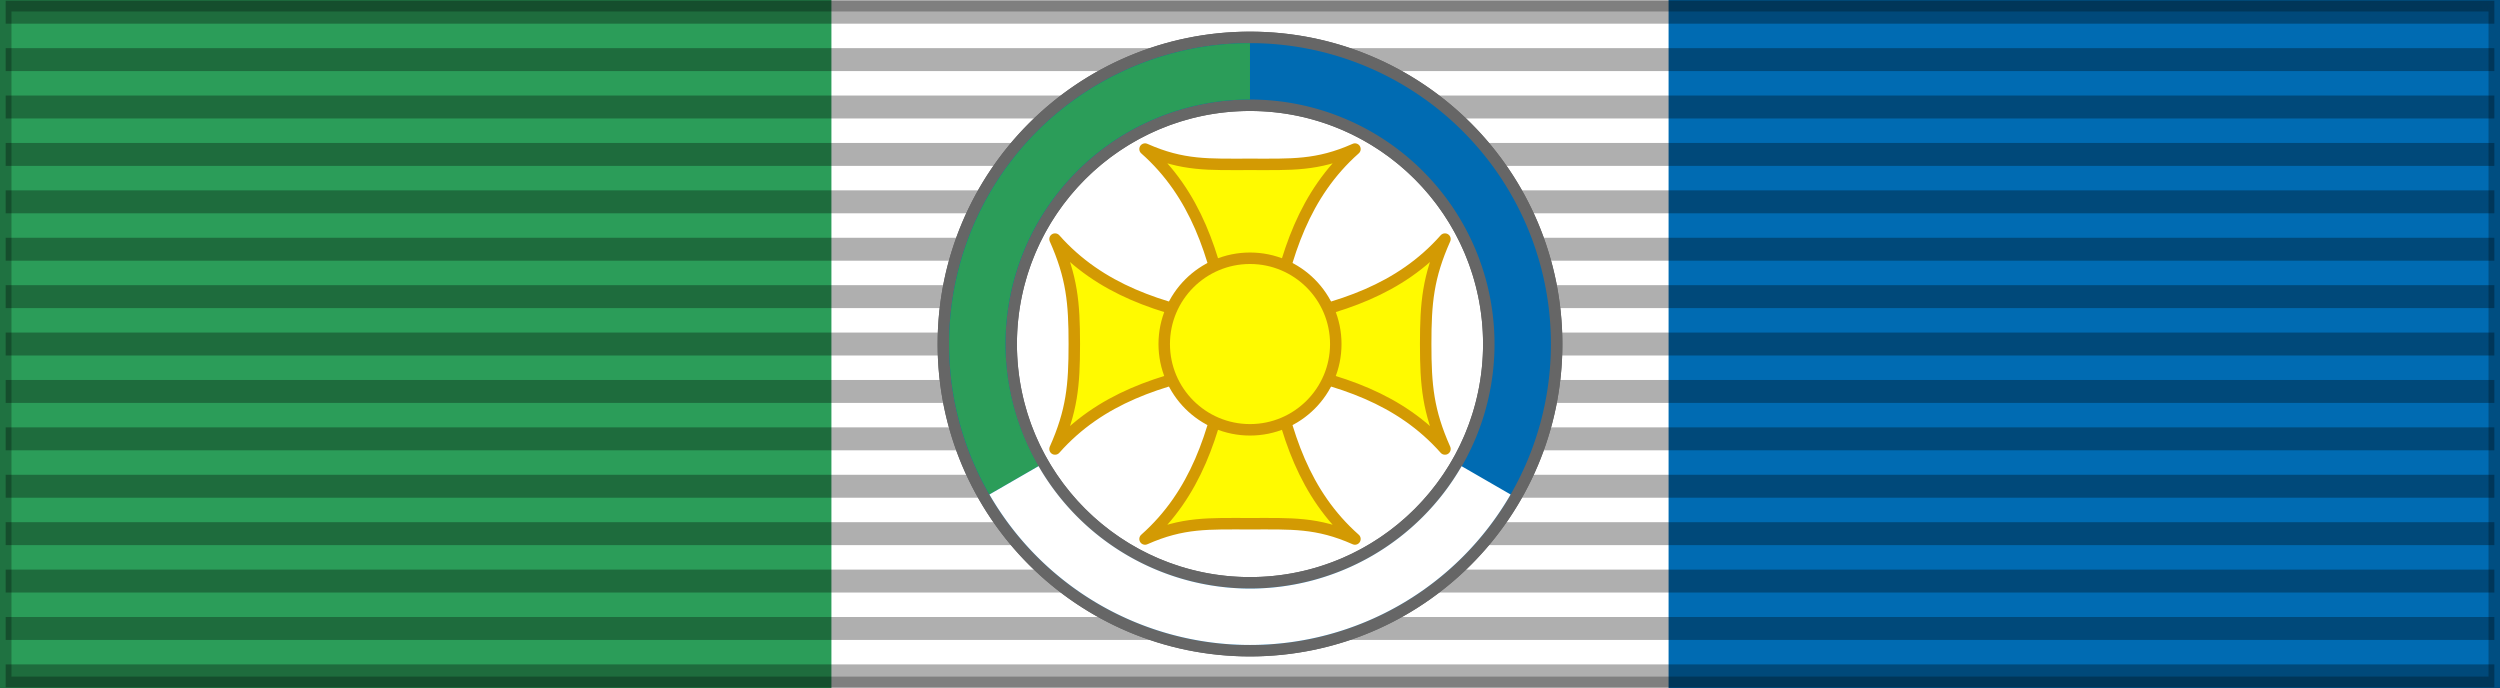 <?xml version="1.0" encoding="UTF-8" standalone="no"?>
<!-- Created with Inkscape (http://www.inkscape.org/) -->

<svg
   xmlns:dc="http://purl.org/dc/elements/1.1/"
   xmlns:cc="http://creativecommons.org/ns#"
   xmlns:rdf="http://www.w3.org/1999/02/22-rdf-syntax-ns#"
   xmlns:svg="http://www.w3.org/2000/svg"
   xmlns="http://www.w3.org/2000/svg"
   xmlns:sodipodi="http://sodipodi.sourceforge.net/DTD/sodipodi-0.dtd"
   xmlns:inkscape="http://www.inkscape.org/namespaces/inkscape"
   id="svg2"
   sodipodi:version="0.32"
   inkscape:version="0.91 r13725"
   width="218"
   height="60"
   version="1.0"
   sodipodi:docname="BRA_OMFA_-_OMD_Gra-Cruz_BAR.svg"
   inkscape:export-filename="D:\olek\Pulpit\svg\inne niż herby\bar\ribbons\kkk.png"
   inkscape:export-xdpi="87.080002"
   inkscape:export-ydpi="87.080002"
   inkscape:output_extension="org.inkscape.output.svg.inkscape">
  <rect width="100%" height="100%" fill="#333333" stroke="none"/>
  <defs
     id="defs5">
    <inkscape:perspective
       sodipodi:type="inkscape:persp3d"
       inkscape:vp_x="0 : 30 : 1"
       inkscape:vp_y="0 : 1000 : 0"
       inkscape:vp_z="218 : 30 : 1"
       inkscape:persp3d-origin="109 : 20 : 1"
       id="perspective31" />
    <linearGradient
       id="linearGradient3114">
      <stop
         style="stop-color:#ffffff;stop-opacity:1;"
         offset="0"
         id="stop3116" />
      <stop
         id="stop3135"
         offset="0.615"
         style="stop-color:#ffffff;stop-opacity:1;" />
      <stop
         id="stop3133"
         offset="1"
         style="stop-color:#c8c8c8;stop-opacity:1;" />
    </linearGradient>
    <inkscape:perspective
       id="perspective3257"
       inkscape:persp3d-origin="372.04724 : 350.78739 : 1"
       inkscape:vp_z="744.09448 : 526.18109 : 1"
       inkscape:vp_y="0 : 1000 : 0"
       inkscape:vp_x="0 : 526.18109 : 1"
       sodipodi:type="inkscape:persp3d" />
    <inkscape:perspective
       id="perspective31-4"
       inkscape:persp3d-origin="109 : 20 : 1"
       inkscape:vp_z="218 : 30 : 1"
       inkscape:vp_y="0 : 1000 : 0"
       inkscape:vp_x="0 : 30 : 1"
       sodipodi:type="inkscape:persp3d" />
    <inkscape:perspective
       sodipodi:type="inkscape:persp3d"
       inkscape:vp_x="0 : 526.18109 : 1"
       inkscape:vp_y="0 : 1000 : 0"
       inkscape:vp_z="744.09448 : 526.18109 : 1"
       inkscape:persp3d-origin="372.04724 : 350.78739 : 1"
       id="perspective3257-9" />
    <inkscape:perspective
       id="perspective31-8"
       inkscape:persp3d-origin="109 : 20 : 1"
       inkscape:vp_z="218 : 30 : 1"
       inkscape:vp_y="0 : 1000 : 0"
       inkscape:vp_x="0 : 30 : 1"
       sodipodi:type="inkscape:persp3d" />
    <inkscape:perspective
       sodipodi:type="inkscape:persp3d"
       inkscape:vp_x="0 : 526.18109 : 1"
       inkscape:vp_y="0 : 1000 : 0"
       inkscape:vp_z="744.09448 : 526.18109 : 1"
       inkscape:persp3d-origin="372.04724 : 350.78739 : 1"
       id="perspective3257-0" />
    <inkscape:perspective
       id="perspective31-3"
       inkscape:persp3d-origin="109 : 20 : 1"
       inkscape:vp_z="218 : 30 : 1"
       inkscape:vp_y="0 : 1000 : 0"
       inkscape:vp_x="0 : 30 : 1"
       sodipodi:type="inkscape:persp3d" />
    <inkscape:perspective
       sodipodi:type="inkscape:persp3d"
       inkscape:vp_x="0 : 526.18109 : 1"
       inkscape:vp_y="0 : 1000 : 0"
       inkscape:vp_z="744.09448 : 526.18109 : 1"
       inkscape:persp3d-origin="372.04724 : 350.78739 : 1"
       id="perspective3257-7" />
  </defs>
  <sodipodi:namedview
     inkscape:window-height="705"
     inkscape:window-width="1366"
     inkscape:pageshadow="2"
     inkscape:pageopacity="0.0"
     borderopacity="1.0"
     bordercolor="#666666"
     pagecolor="#ffffff"
     id="base"
     borderlayer="top"
     inkscape:zoom="4.0654711"
     inkscape:cx="109"
     inkscape:cy="30"
     inkscape:window-x="-8"
     inkscape:window-y="-8"
     inkscape:current-layer="layer1"
     showguides="true"
     inkscape:guide-bbox="true"
     showgrid="false"
     inkscape:window-maximized="1" />
  <g
     inkscape:groupmode="layer"
     id="layer4"
     inkscape:label="f"
     style="display:inline"
     sodipodi:insensitive="true">
    <g
       id="g7112"
       transform="translate(-6.39e-2,-7.5)" />
  </g>
  <g
     inkscape:groupmode="layer"
     id="layer3"
     inkscape:label="d"
     style="display:inline"
     sodipodi:insensitive="true">
    <path
       style="display:inline;overflow:visible;visibility:visible;fill:#2b9d59;fill-opacity:1;fill-rule:evenodd;stroke:none;stroke-width:2;marker:none"
       d="M 109,0 0,0 0,60 109,60 109,0 Z"
       id="path3782"
       inkscape:connector-curvature="0" />
    <path
       style="display:inline;overflow:visible;visibility:visible;fill:#006bb2;fill-opacity:1;fill-rule:evenodd;stroke:none;stroke-width:2;marker:none"
       d="m 109,0 0,60 109,0 0,-60 -109,0 z"
       id="rect3997"
       inkscape:connector-curvature="0" />
    <rect
       y="0"
       x="72.5"
       height="60"
       width="73"
       id="rect3265"
       style="display:inline;overflow:visible;visibility:visible;fill:#ffffff;fill-opacity:1;fill-rule:evenodd;stroke:none;stroke-width:2;marker:none" />
    <rect
       y="0"
       x="0"
       height="60"
       width="218"
       id="rect3191"
       style="display:inline;overflow:visible;visibility:visible;fill:none;stroke:#000000;stroke-width:2;stroke-linecap:butt;stroke-linejoin:miter;stroke-miterlimit:4;stroke-dasharray:none;stroke-dashoffset:0;stroke-opacity:0.275;marker:none" />
  </g>
  <g
     inkscape:groupmode="layer"
     id="layer1"
     inkscape:label="napisy">
    <g
       id="g2404"
       style="fill:none;stroke:#000000;stroke-opacity:0.314">
      <path
         id="path1327"
         d="m 0.494,1.064 217.013,0"
         style="fill:none;stroke:#000000;stroke-width:2;stroke-linecap:butt;stroke-linejoin:miter;stroke-miterlimit:4;stroke-dasharray:none;stroke-opacity:0.314"
         inkscape:connector-curvature="0" />
      <path
         id="path1329"
         d="m 0.494,58.936 217.013,0"
         style="fill:none;stroke:#000000;stroke-width:2;stroke-linecap:butt;stroke-linejoin:miter;stroke-miterlimit:4;stroke-dasharray:none;stroke-opacity:0.314"
         inkscape:connector-curvature="0" />
      <path
         id="path1331"
         d="m 0.494,5.198 217.013,0"
         style="fill:none;stroke:#000000;stroke-width:2;stroke-linecap:butt;stroke-linejoin:miter;stroke-miterlimit:4;stroke-dasharray:none;stroke-opacity:0.314"
         inkscape:connector-curvature="0" />
      <path
         id="path1333"
         d="m 0.494,9.331 217.013,0"
         style="fill:none;stroke:#000000;stroke-width:2;stroke-linecap:butt;stroke-linejoin:miter;stroke-miterlimit:4;stroke-dasharray:none;stroke-opacity:0.314"
         inkscape:connector-curvature="0" />
      <path
         id="path1335"
         d="m 0.494,13.465 217.013,0"
         style="fill:none;stroke:#000000;stroke-width:2;stroke-linecap:butt;stroke-linejoin:miter;stroke-miterlimit:4;stroke-dasharray:none;stroke-opacity:0.314"
         inkscape:connector-curvature="0" />
      <path
         id="path1337"
         d="m 0.494,17.599 217.013,0"
         style="fill:none;stroke:#000000;stroke-width:2;stroke-linecap:butt;stroke-linejoin:miter;stroke-miterlimit:4;stroke-dasharray:none;stroke-opacity:0.314"
         inkscape:connector-curvature="0" />
      <path
         id="path1339"
         d="m 0.494,21.733 217.013,0"
         style="fill:none;stroke:#000000;stroke-width:2;stroke-linecap:butt;stroke-linejoin:miter;stroke-miterlimit:4;stroke-dasharray:none;stroke-opacity:0.314"
         inkscape:connector-curvature="0" />
      <path
         id="path1341"
         d="m 0.494,25.866 217.013,0"
         style="fill:none;stroke:#000000;stroke-width:2;stroke-linecap:butt;stroke-linejoin:miter;stroke-miterlimit:4;stroke-dasharray:none;stroke-opacity:0.314"
         inkscape:connector-curvature="0" />
      <path
         id="path1343"
         d="M 0.494,30 217.506,30"
         style="fill:none;stroke:#000000;stroke-width:2;stroke-linecap:butt;stroke-linejoin:miter;stroke-miterlimit:4;stroke-dasharray:none;stroke-opacity:0.314"
         inkscape:connector-curvature="0" />
      <path
         id="path1345"
         d="m 0.494,34.134 217.013,0"
         style="fill:none;stroke:#000000;stroke-width:2;stroke-linecap:butt;stroke-linejoin:miter;stroke-miterlimit:4;stroke-dasharray:none;stroke-opacity:0.314"
         inkscape:connector-curvature="0" />
      <path
         id="path1347"
         d="m 0.494,38.267 217.013,0"
         style="fill:none;stroke:#000000;stroke-width:2;stroke-linecap:butt;stroke-linejoin:miter;stroke-miterlimit:4;stroke-dasharray:none;stroke-opacity:0.314"
         inkscape:connector-curvature="0" />
      <path
         id="path1349"
         d="m 0.494,42.401 217.013,0"
         style="fill:none;stroke:#000000;stroke-width:2;stroke-linecap:butt;stroke-linejoin:miter;stroke-miterlimit:4;stroke-dasharray:none;stroke-opacity:0.314"
         inkscape:connector-curvature="0" />
      <path
         id="path1351"
         d="m 0.494,46.535 217.013,0"
         style="fill:none;stroke:#000000;stroke-width:2;stroke-linecap:butt;stroke-linejoin:miter;stroke-miterlimit:4;stroke-dasharray:none;stroke-opacity:0.314"
         inkscape:connector-curvature="0" />
      <path
         id="path1353"
         d="m 0.494,50.669 217.013,0"
         style="fill:none;stroke:#000000;stroke-width:2;stroke-linecap:butt;stroke-linejoin:miter;stroke-miterlimit:4;stroke-dasharray:none;stroke-opacity:0.314"
         inkscape:connector-curvature="0" />
      <path
         id="path1355"
         d="m 0.494,54.802 217.013,0"
         style="fill:none;stroke:#000000;stroke-width:2;stroke-linecap:butt;stroke-linejoin:miter;stroke-miterlimit:4;stroke-dasharray:none;stroke-opacity:0.314"
         inkscape:connector-curvature="0" />
    </g>
    <g
       inkscape:label="napisy"
       id="layer1-6">
      <g
         transform="translate(35.311,-65.3)"
         id="g4205">
        <circle
           style="display:inline;overflow:visible;visibility:visible;fill:#ffffff;fill-opacity:1;fill-rule:evenodd;stroke:#666666;stroke-width:2;stroke-linecap:butt;stroke-linejoin:miter;stroke-miterlimit:4;stroke-dasharray:none;stroke-dashoffset:0;stroke-opacity:1;marker:none;marker-start:none;marker-mid:none;marker-end:none"
           id="path5857"
           cx="73.689"
           cy="95.3"
           r="21.322" />
        <circle
           style="display:inline;overflow:visible;visibility:visible;fill:none;fill-opacity:1;fill-rule:evenodd;stroke:#666666;stroke-width:2;stroke-linecap:butt;stroke-linejoin:miter;stroke-miterlimit:4;stroke-dasharray:none;stroke-dashoffset:0;stroke-opacity:1;marker:none;marker-start:none;marker-mid:none;marker-end:none"
           id="path4982"
           cx="73.689"
           cy="95.3"
           r="26.24" />
        <path
           id="path3500"
           d="M 73.689,69.06 A 26.24,26.24 0 0 0 47.449,95.3 26.24,26.24 0 0 0 73.689,121.54 26.24,26.24 0 0 0 99.929,95.3 26.24,26.24 0 0 0 73.689,69.06 Z m 0,4.918 A 21.322,21.322 0 0 1 95.011,95.3 21.322,21.322 0 0 1 73.689,116.622 21.322,21.322 0 0 1 52.367,95.3 21.322,21.322 0 0 1 73.689,73.978 Z"
           style="display:inline;overflow:visible;visibility:visible;fill:none;fill-opacity:1;fill-rule:evenodd;stroke:#666666;stroke-width:2;stroke-linecap:butt;stroke-linejoin:miter;stroke-miterlimit:4;stroke-dasharray:none;stroke-dashoffset:0;stroke-opacity:1;marker:none;marker-start:none;marker-mid:none;marker-end:none"
           inkscape:connector-curvature="0" />
        <g
           id="g3506"
           transform="translate(187.336,-53.395)">
          <path
             id="path3494"
             d="m -113.647,122.455 a 26.24,26.24 0 0 0 -26.24,26.24 26.24,26.24 0 0 0 26.24,26.24 26.24,26.24 0 0 0 26.24,-26.24 26.24,26.24 0 0 0 -26.24,-26.24 z m 0,4.918 a 21.322,21.322 0 0 1 21.322,21.322 21.322,21.322 0 0 1 -21.322,21.322 21.322,21.322 0 0 1 -21.322,-21.322 21.322,21.322 0 0 1 21.322,-21.322 z"
             style="display:inline;overflow:visible;visibility:visible;fill:#006bb2;fill-opacity:1;fill-rule:evenodd;stroke:none;stroke-width:0.981;stroke-linecap:butt;stroke-linejoin:miter;stroke-miterlimit:4;stroke-dasharray:none;stroke-dashoffset:0;stroke-opacity:1;marker:none;marker-start:none;marker-mid:none;marker-end:none"
             inkscape:connector-curvature="0" />
          <path
             id="path3496"
             d="m -113.647,122.455 a 26.24,26.24 0 0 0 -22.725,13.119 26.24,26.24 0 0 0 0,26.24 l 4.283,-2.473 a 21.322,21.322 0 0 1 -2.881,-10.646 21.322,21.322 0 0 1 21.322,-21.322 l 0,-4.918 z"
             style="display:inline;overflow:visible;visibility:visible;fill:#2b9d59;fill-opacity:1;fill-rule:evenodd;stroke:none;stroke-width:0.981;stroke-linecap:butt;stroke-linejoin:miter;stroke-miterlimit:4;stroke-dasharray:none;stroke-dashoffset:0;stroke-opacity:1;marker:none;marker-start:none;marker-mid:none;marker-end:none"
             inkscape:connector-curvature="0" />
          <path
             id="path3498"
             d="m -132.088,159.342 -4.283,2.473 a 26.24,26.24 0 0 0 22.725,13.121 26.24,26.24 0 0 0 22.725,-13.121 l -4.275,-2.469 a 21.322,21.322 0 0 1 -18.449,10.672 21.322,21.322 0 0 1 -18.441,-10.676 z"
             style="display:inline;overflow:visible;visibility:visible;fill:#ffffff;fill-opacity:1;fill-rule:evenodd;stroke:none;stroke-width:0.981;stroke-linecap:butt;stroke-linejoin:miter;stroke-miterlimit:4;stroke-dasharray:none;stroke-dashoffset:0;stroke-opacity:1;marker:none;marker-start:none;marker-mid:none;marker-end:none"
             inkscape:connector-curvature="0" />
        </g>
      </g>
      <g
         transform="matrix(0.68,0,0,0.68,77.063,-48.276)"
         style="fill:#fffa00;fill-opacity:1;stroke:#d39a03;stroke-width:1.471;stroke-miterlimit:4;stroke-dasharray:none;stroke-opacity:1"
         id="g4228">
        <path
           class="fil0"
           d="m 69.495,115.112 c 0,-5.327 0.308,-8.592 2.472,-13.458 -5.769,6.519 -13.538,8.929 -22.087,10.544 1.615,-8.548 4.034,-16.317 10.544,-22.087 -4.865,2.163 -8.131,1.959 -13.458,1.959 -5.327,0 -8.592,0.204 -13.458,-1.959 6.519,5.769 8.929,13.538 10.544,22.087 -8.548,-1.615 -16.317,-4.034 -22.087,-10.544 2.163,4.865 2.472,8.131 2.472,13.458 0,5.327 -0.308,8.592 -2.472,13.458 5.769,-6.519 13.538,-8.929 22.087,-10.544 -1.615,8.548 -4.034,16.317 -10.544,22.087 4.865,-2.163 8.131,-1.959 13.458,-1.959 5.327,0 8.592,-0.204 13.458,1.959 -6.519,-5.769 -8.929,-13.538 -10.544,-22.087 8.548,1.615 16.317,4.034 22.087,10.544 -2.163,-4.865 -2.472,-8.131 -2.472,-13.458 z"
           id="path42"
           inkscape:connector-curvature="0"
           style="clip-rule:evenodd;fill:#fffa00;fill-opacity:1;fill-rule:evenodd;stroke:#d39a03;stroke-width:1.471;stroke-linecap:round;stroke-linejoin:round;stroke-miterlimit:4;stroke-dasharray:none;stroke-opacity:1;image-rendering:optimizeQuality;shape-rendering:geometricPrecision;text-rendering:geometricPrecision"
           sodipodi:nodetypes="scccscccscccscccs" />
        <circle
           style="opacity:1;fill:#fffa00;fill-opacity:1;fill-rule:nonzero;stroke:#d39a03;stroke-width:1.471;stroke-linecap:round;stroke-linejoin:round;stroke-miterlimit:4;stroke-dasharray:none;stroke-dashoffset:0;stroke-opacity:1"
           id="path4220"
           cx="46.967"
           cy="115.112"
           r="11" />
      </g>
    </g>
  </g>
</svg>
